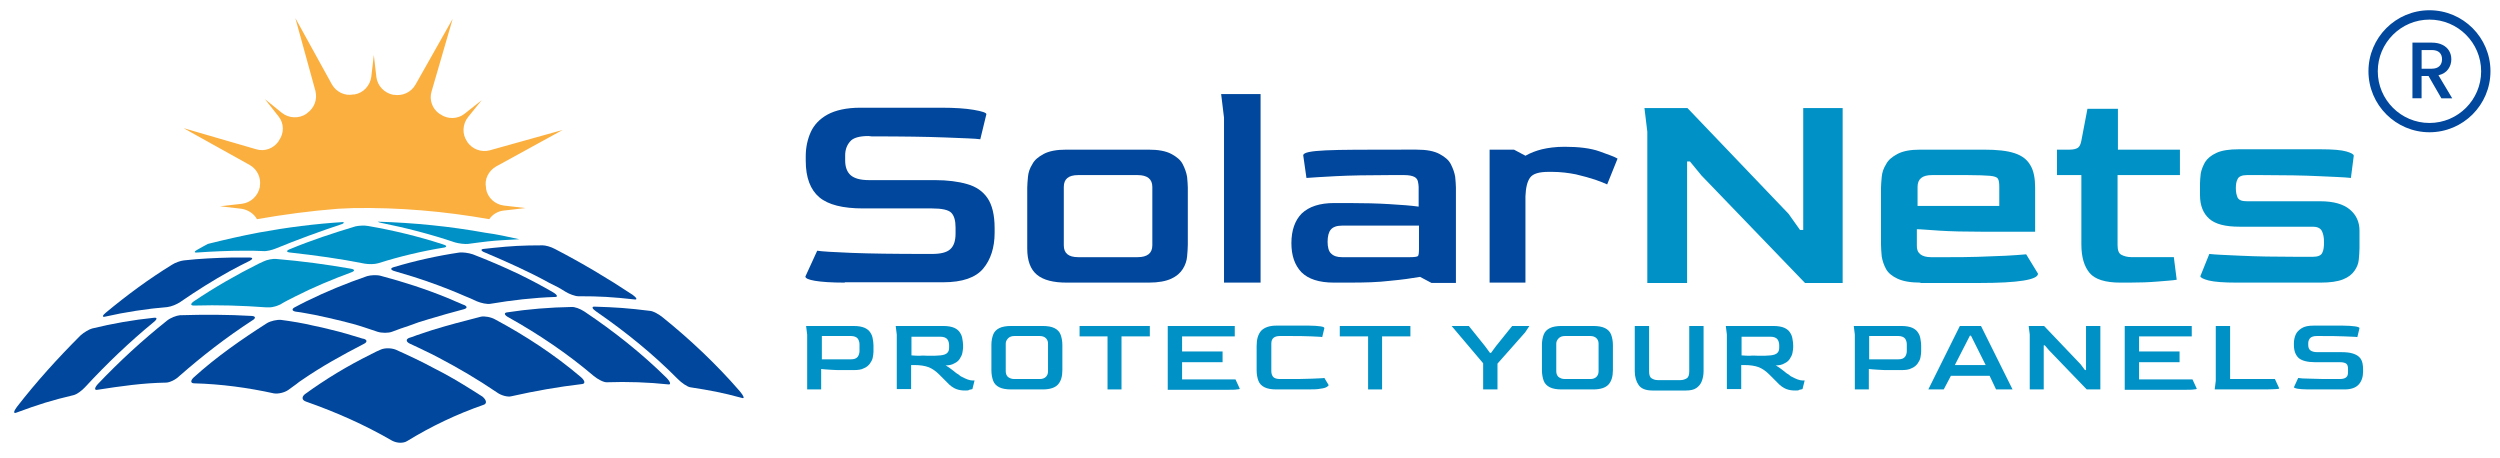 <?xml version="1.0" encoding="UTF-8"?>
<svg id="Layer_1" xmlns="http://www.w3.org/2000/svg" version="1.1" viewBox="0 0 697.5 127.7">
  <!-- Generator: Adobe Illustrator 29.5.1, SVG Export Plug-In . SVG Version: 2.1.0 Build 141)  -->
  <defs>
    <style>
      .st0 {
        fill: #0091c6;
      }

      .st1 {
        fill: #00479d;
      }

      .st2 {
        fill: #fbaf3f;
      }
    </style>
  </defs>
  <g>
    <path class="st1" d="M235.7,78.85c-3.8,0-6.5-.2-8.3-.5s-2.7-.7-2.7-1.2l3.3-7.2c1.3.2,4.4.4,9.5.6s12,.3,20.9.3h1.6c2.4,0,4.1-.4,5.1-1.3s1.5-2.3,1.5-4.4v-1.7c0-1.9-.4-3.3-1.2-4.1-.8-.8-2.6-1.2-5.4-1.2h-19.2c-5.6,0-9.7-1-12.2-3.1s-3.8-5.5-3.8-10.2v-1.3c0-2.4.5-4.7,1.4-6.7s2.5-3.7,4.7-4.9c2.2-1.2,5.3-1.9,9.1-1.9h22.6c3.8,0,6.8.2,9.1.6,2.3.4,3.5.8,3.5,1.2l-1.7,7c-1.4-.2-4.7-.3-9.8-.5-5.1-.2-11.9-.3-20.5-.3l-.9-.1c-2.5,0-4.3.5-5.1,1.5-.9,1-1.4,2.3-1.4,3.9v1.4c0,1.8.5,3.2,1.5,4.1,1,.9,2.7,1.4,5.1,1.4h18.4c3.5,0,6.6.4,9,1.1,2.5.7,4.4,2,5.7,3.9,1.3,1.9,2,4.7,2,8.4v1.3c0,4.1-1.1,7.5-3.2,10s-5.8,3.8-11.1,3.8h-27.5v.1Z"/>
    <path class="st1" d="M297.6,78.85c-3.7,0-6.5-.7-8.3-2.2s-2.7-3.9-2.7-7.3v-17c0-.8.1-1.8.2-3s.5-2.4,1.2-3.5c.6-1.2,1.7-2.1,3.2-2.9,1.5-.8,3.6-1.2,6.3-1.2h22.9c2.8,0,4.9.4,6.4,1.2s2.6,1.7,3.2,2.9,1,2.3,1.2,3.5c.1,1.2.2,2.2.2,3v15.9c0,1-.1,2.1-.2,3.3-.1,1.2-.5,2.4-1.2,3.5s-1.7,2-3.2,2.7-3.6,1.1-6.3,1.1h-22.9ZM300.8,71.75h16.6c2.7,0,4.1-1.1,4.1-3.3v-16.3c0-2.2-1.4-3.3-4.1-3.3h-16.6c-2.7,0-4,1.1-4,3.3v16.3c0,2.2,1.3,3.3,4,3.3Z"/>
    <path class="st1" d="M341.5,78.85v-46l-.8-6.6h11v52.6h-10.2Z"/>
    <path class="st1" d="M372.2,78.85c-4.2,0-7.2-1-9.1-2.9-1.9-2-2.8-4.7-2.8-8.1,0-3.6,1-6.4,2.9-8.3,2-1.9,5-2.9,9-2.9h4.2c4.1,0,7.9.1,11.2.3,3.3.2,6.1.4,8.2.7v-5.5c0-.5-.1-1-.2-1.5s-.4-1-1-1.3-1.5-.5-2.8-.5h-4c-6,0-11.1.1-15.1.3s-6.8.4-8.2.5l-.9-6.3c0-.8,2.1-1.2,6.3-1.4s11.2-.2,21.1-.2h4.2c2.8,0,4.9.4,6.4,1.2s2.6,1.7,3.2,2.9,1,2.3,1.2,3.5c.1,1.2.2,2.2.2,3v26.6h-6.8l-3.2-1.7c-2.3.4-5.1.8-8.4,1.1-3.3.4-7,.5-11.2.5h-4.4ZM374.4,71.75h19c1.2,0,1.9-.1,2.2-.3.2-.2.3-.9.3-2.1v-6.4h-21.5c-1.5,0-2.5.4-3.1,1.1s-.9,1.9-.9,3.4.3,2.7,1,3.3c.7.7,1.7,1,3,1Z"/>
    <path class="st1" d="M415.6,78.85v-37.1h6.8l3.2,1.7c1.4-.8,3-1.4,4.6-1.8,1.7-.4,3.8-.7,6.3-.7,4,0,7.3.4,9.8,1.3,2.5.9,4.2,1.5,5,2l-2.9,7.2c-.7-.3-1.8-.8-3.3-1.3s-3.3-1-5.4-1.5c-2-.4-4.3-.7-6.7-.7h-.9c-2.7,0-4.4.5-5.2,1.6-.8,1.1-1.2,2.8-1.3,5.2v24.1h-10Z"/>
    <path class="st0" d="M459.6,78.85v-42.1l-.8-6.6h12l28.2,29.5,3.2,4.5h.9V30.15h11v48.8h-10.5l-28.9-30-3.2-3.9h-.8v33.9h-11.1v-.1Z"/>
    <path class="st0" d="M535.8,78.85c-2.8,0-4.9-.4-6.4-1.1s-2.6-1.6-3.2-2.7c-.6-1.1-1-2.3-1.2-3.5-.1-1.2-.2-2.3-.2-3.3v-15.9c0-.8.1-1.8.2-3,.1-1.2.5-2.4,1.2-3.5.6-1.2,1.7-2.1,3.2-2.9,1.5-.8,3.6-1.2,6.3-1.2h17.8c3.7,0,6.5.3,8.6,1s3.5,1.8,4.4,3.4c.9,1.5,1.3,3.6,1.3,6.2v12.3h-14.5c-5,0-9-.1-12.2-.3-3.1-.2-5.2-.4-6.3-.4v4.5c-.1,2.2,1.3,3.3,4,3.3h4.2c3,0,5.9,0,8.8-.1,2.8-.1,5.5-.2,7.8-.3,2.4-.1,4.3-.3,5.7-.4l3.3,5.4c0,1.7-5.5,2.6-16.4,2.6h-16.4v-.1ZM535,57.45h22.8v-5.3c0-1.1-.1-1.9-.4-2.3-.2-.4-1-.7-2.2-.8s-3.3-.2-6.2-.2h-10c-2.7,0-4,1.1-4,3.3v5.3h0Z"/>
    <path class="st0" d="M591.6,78.85c-4.2,0-7.1-.9-8.6-2.7-1.5-1.8-2.3-4.4-2.3-8v-19.3h-6.8v-7.1h3.5c1.1,0,1.8-.2,2.3-.5s.8-1,1-2l1.7-8.9h8.5v11.4h17.3v7.1h-17.4v19.5c0,1.4.3,2.3,1,2.7.7.4,1.7.7,3,.7h11.7l.8,6.3c-1.2.2-2.9.3-5.3.5-2.4.2-5,.3-7.8.3h-2.6Z"/>
    <path class="st0" d="M624.1,78.85c-3.7,0-6.3-.2-7.9-.6-1.5-.4-2.3-.8-2.3-1.2l2.5-6.2c1.6.2,4.6.3,8.8.5,4.3.2,9.6.3,15.9.3h4.2c1.4,0,2.3-.4,2.6-1.1.4-.7.5-1.8.5-3,0-1.3-.2-2.3-.6-3.1-.4-.8-1.3-1.2-2.5-1.2h-20.5c-3.9,0-6.7-.7-8.4-2.2s-2.6-3.7-2.6-6.6v-3.3c0-.8.1-1.7.2-2.7.2-1.1.6-2.1,1.2-3.2.7-1.1,1.7-1.9,3.2-2.6,1.5-.7,3.6-1,6.2-1h22.9c3.3,0,5.7.2,7.1.6,1.4.4,2.1.8,2.1,1.2l-.8,6.2c-1.6-.2-4.6-.3-8.9-.5-4.3-.2-9.6-.3-15.9-.3h-4.2c-1.4,0-2.3.4-2.6,1.1-.4.7-.5,1.6-.5,2.6,0,1.1.2,1.9.5,2.6.4.7,1.2,1,2.6,1h20.4c3.8,0,6.5.8,8.3,2.3s2.7,3.5,2.7,5.9v4.9c0,1-.1,2-.2,3.2-.1,1.1-.5,2.1-1.2,3.1s-1.7,1.8-3.2,2.4-3.6.9-6.3.9c0,0-23.3,0-23.3,0Z"/>
  </g>
  <g>
    <path class="st0" d="M225.2,108.65v-15.3l-.3-2.4h13.3c1.3,0,2.3.2,3,.5s1.3.8,1.6,1.3c.4.6.6,1.1.7,1.8.1.6.2,1.2.2,1.8v1.8c0,.5-.1,1-.2,1.6-.1.6-.4,1.1-.8,1.7-.4.5-.9,1-1.7,1.3-.7.4-1.7.5-2.8.5h-3.1c-1.3,0-2.4,0-3.5-.1s-1.9-.1-2.5-.2v5.7h-3.9ZM229.2,100.25h8.2c.9,0,1.5-.2,1.9-.7.3-.4.5-1,.5-1.6v-1.9c0-.6-.2-1.2-.5-1.6s-1-.7-1.8-.7h-8.2v6.5h-.1Z"/>
    <path class="st0" d="M269.2,108.95c-.8,0-1.6-.1-2.4-.4s-1.7-.9-2.6-1.9l-2.2-2.2c-.9-.9-1.9-1.6-2.9-2-1.1-.4-2.4-.6-4-.6h-.9v6.7h-4v-15.2l-.3-2.4h13.3c1.3,0,2.3.2,3,.5s1.3.8,1.6,1.3c.4.6.6,1.1.7,1.8.1.6.2,1.2.2,1.8v.6c0,.4-.1.9-.2,1.5s-.4,1.1-.7,1.6c-.3.5-.8,1-1.5,1.3-.6.4-1.5.6-2.5.6.3.1.6.4,1,.6.4.3.8.6,1.2.9.4.3.8.7,1.2.9s.6.5.8.6c.7.4,1.4.7,1.9.9.6.2,1,.3,1.4.3h.6l-.6,2.4c-.2.1-.5.1-.9.2-.1.2-.6.2-1.2.2ZM258.8,99.25h2c.6,0,1.1-.1,1.6-.1.9-.1,1.5-.3,1.9-.7.4-.4.5-.9.5-1.5v-.7c0-.6-.2-1.2-.5-1.6s-1-.7-1.8-.7h-8.2v5.2c.9.1,1.7.1,2.4.1.7-.1,1.4,0,2.1,0Z"/>
    <path class="st0" d="M282.1,108.65c-1.4,0-2.5-.2-3.3-.6s-1.4-1-1.7-1.8c-.3-.8-.5-1.8-.5-3v-7c0-1.2.2-2.1.5-2.9s.9-1.4,1.7-1.8c.8-.4,1.9-.6,3.3-.6h8.8c1.4,0,2.5.2,3.3.6s1.4,1,1.7,1.8.5,1.8.5,2.9v7c0,1.8-.4,3.1-1.2,4-.8.9-2.2,1.4-4.3,1.4h-8.8ZM283,105.75h7.1c.7,0,1.3-.2,1.7-.6.4-.4.6-.9.6-1.6v-7.7c0-.6-.2-1.1-.6-1.5s-1-.6-1.7-.6h-7.1c-.7,0-1.3.2-1.7.6-.4.4-.7.9-.7,1.5v7.7c0,.7.2,1.2.6,1.6.5.4,1.1.6,1.8.6Z"/>
    <path class="st0" d="M309,108.65v-14.8h-7.8v-2.9h19.6v2.9h-7.9v14.8h-3.9Z"/>
    <path class="st0" d="M325.8,108.65v-17.7h18.7v2.9h-14.7v4.2h11.3v3h-11.3v4.8h14.9l1.2,2.6c0,.1-.3.2-.8.2-.5.1-1.5.1-2.8.1h-16.5v-.1Z"/>
    <path class="st0" d="M356.1,108.65c-1.4,0-2.5-.2-3.3-.6s-1.4-1-1.7-1.8c-.3-.8-.5-1.8-.5-3v-6.7c0-1.9.4-3.3,1.3-4.3.9-.9,2.3-1.4,4.2-1.4h9.1c1.4,0,2.4.1,3.2.2s1.1.3,1.1.5l-.6,2.5c-.3-.1-1.3-.1-3-.2s-4.1-.1-7.3-.1h-1.5c-1.6,0-2.4.7-2.4,2.1v7.7c0,.7.2,1.2.5,1.6.4.4,1,.6,1.9.6h1.2c3.3,0,5.9,0,7.8-.1,1.8-.1,3-.1,3.4-.2l1.2,2c0,.1-.2.3-.5.5s-.9.4-1.8.5c-.9.2-2.2.2-3.8.2,0,0-8.5,0-8.5,0Z"/>
    <path class="st0" d="M381.7,108.65v-14.8h-7.9v-2.9h19.7v2.9h-7.9v14.8h-3.9Z"/>
    <path class="st0" d="M413.8,108.65v-7.3l-8.8-10.4h4.8l4.5,5.6,1.4,1.9h.3l1.4-1.9,4.5-5.6h4.8l-1.2,1.8-7.7,8.7v7.2h-4Z"/>
    <path class="st0" d="M435.7,108.65c-1.4,0-2.5-.2-3.3-.6s-1.4-1-1.7-1.8c-.3-.8-.5-1.8-.5-3v-7c0-1.2.2-2.1.5-2.9s.9-1.4,1.7-1.8c.8-.4,1.9-.6,3.3-.6h8.8c1.4,0,2.5.2,3.3.6s1.4,1,1.7,1.8.5,1.8.5,2.9v7c0,1.8-.4,3.1-1.2,4-.8.9-2.2,1.4-4.3,1.4h-8.8ZM436.6,105.75h7.1c.7,0,1.3-.2,1.7-.6.4-.4.6-.9.6-1.6v-7.7c0-.6-.2-1.1-.6-1.5s-1-.6-1.7-.6h-7.1c-.7,0-1.3.2-1.7.6-.4.4-.7.9-.7,1.5v7.7c0,.7.2,1.2.6,1.6.5.4,1.1.6,1.8.6Z"/>
    <path class="st0" d="M461,108.95c-1.8,0-3.1-.5-3.8-1.5s-1.1-2.3-1.1-3.9v-12.6h4v12.7c0,.9.2,1.6.7,1.9s1,.5,1.7.5h6.4c.6,0,1.2-.2,1.7-.5s.7-1,.7-1.9v-12.7h4v12.6c0,1.1-.2,2-.5,2.8s-.8,1.4-1.5,1.9-1.7.7-2.9.7h-9.4Z"/>
    <path class="st0" d="M500.8,108.95c-.8,0-1.6-.1-2.4-.4s-1.7-.9-2.6-1.9l-2.2-2.2c-.9-.9-1.9-1.6-2.9-2-1.1-.4-2.4-.6-4-.6h-.9v6.7h-4v-15.2l-.3-2.4h13.3c1.3,0,2.3.2,3,.5s1.3.8,1.6,1.3c.4.6.6,1.1.7,1.8.1.6.2,1.2.2,1.8v.6c0,.4-.1.9-.2,1.5s-.4,1.1-.7,1.6c-.3.5-.8,1-1.5,1.3-.6.4-1.5.6-2.5.6.3.1.6.4,1,.6.4.3.8.6,1.2.9.4.3.8.7,1.2.9s.6.5.8.6c.7.4,1.4.7,1.9.9.6.2,1,.3,1.4.3h.6l-.6,2.4c-.2.1-.5.1-.9.2-.1.2-.6.2-1.2.2ZM490.4,99.25h2c.6,0,1.1-.1,1.6-.1.9-.1,1.5-.3,1.9-.7.4-.4.5-.9.5-1.5v-.7c0-.6-.2-1.2-.5-1.6s-1-.7-1.8-.7h-8.2v5.2c.9.1,1.7.1,2.4.1.8-.1,1.4,0,2.1,0Z"/>
    <path class="st0" d="M517.5,108.65v-15.3l-.3-2.4h13.3c1.3,0,2.3.2,3,.5s1.3.8,1.6,1.3c.4.6.6,1.1.7,1.8.1.6.2,1.2.2,1.8v1.8c0,.5-.1,1-.2,1.6-.1.6-.4,1.1-.8,1.7-.4.5-.9,1-1.7,1.3-.7.4-1.7.5-2.8.5h-3.1c-1.3,0-2.4,0-3.5-.1s-1.9-.1-2.5-.2v5.7h-3.9ZM521.4,100.25h8.2c.9,0,1.5-.2,1.9-.7.3-.4.5-1,.5-1.6v-1.9c0-.6-.2-1.2-.5-1.6s-1-.7-1.8-.7h-8.2v6.5h-.1Z"/>
    <path class="st0" d="M538,108.65l8.8-17.7h5.9l8.8,17.7h-4.6l-1.8-3.8h-10.8l-2,3.8h-4.3ZM545.4,101.85h8.6l-4.1-8.2h-.3l-4.2,8.2Z"/>
    <path class="st0" d="M566.3,108.65v-15.3l-.3-2.4h4.3l10.2,10.7,1.2,1.6h.3v-12.3h4v17.7h-3.8l-10.5-10.9-1.2-1.4h-.3v12.3h-3.9Z"/>
    <path class="st0" d="M592.8,108.65v-17.7h18.7v2.9h-14.7v4.2h11.3v3h-11.3v4.8h14.9l1.2,2.6c0,.1-.3.2-.8.2-.5.1-1.5.1-2.8.1h-16.5v-.1Z"/>
    <path class="st0" d="M617.9,108.65l.3-2.4v-15.3h4v14.8h12.5l1.2,2.6c0,.1-.3.2-.8.2s-1.5.1-2.8.1h-14.4Z"/>
    <path class="st0" d="M644,108.65c-1.4,0-2.4-.1-3-.2s-1-.3-1-.4l1.2-2.6c.5.1,1.6.2,3.4.2,1.8.1,4.4.1,7.6.1h.6c.9,0,1.5-.2,1.8-.5.4-.3.5-.8.5-1.6v-.6c0-.7-.1-1.2-.4-1.5-.3-.3-.9-.5-1.9-.5h-7c-2,0-3.5-.4-4.4-1.1-.9-.8-1.4-2-1.4-3.7v-.5c0-.9.2-1.7.5-2.4s.9-1.3,1.7-1.8,1.9-.7,3.3-.7h8.2c1.4,0,2.5.1,3.3.2s1.3.3,1.3.5l-.6,2.5c-.5-.1-1.7-.1-3.6-.2-1.8-.1-4.3-.1-7.4-.1h-.3c-.9,0-1.5.2-1.9.6-.3.4-.5.8-.5,1.4v.5c0,.7.2,1.2.6,1.5s1,.5,1.9.5h6.7c1.3,0,2.4.1,3.3.4s1.6.7,2.1,1.4c.5.7.7,1.7.7,3.1v.5c0,1.5-.4,2.7-1.2,3.6s-2.1,1.4-4,1.4c0,0-10.1,0-10.1,0Z"/>
  </g>
  <g>
    <path class="st2" d="M69.7,46.05l-18.5-10.3,20.3,5.9c2.3.7,4.8-.2,6.2-2.2,0-.1.1-.1.1-.2,1.5-2.1,1.5-4.8-.1-6.8l-3.8-4.8,4.7,3.8c2,1.6,4.8,1.7,6.9.3l.2-.2c2-1.4,2.9-3.8,2.3-6.2l-5.6-20.3,10.2,18.5c1.2,2.1,3.6,3.3,6,2.8h.3c2.5-.4,4.4-2.5,4.7-5l.7-6,.7,6.1c.3,2.5,2.2,4.5,4.7,5h.2c2.4.4,4.8-.7,6-2.8l10.4-18.4-5.9,20.3c-.7,2.3.2,4.8,2.2,6.2.1,0,.1.1.2.1,2.1,1.5,4.9,1.4,6.8-.1l4.8-3.8-3.8,4.7c-1.6,2-1.7,4.8-.3,6.8,0,.1.1.2.1.2,1.4,2,3.9,2.9,6.2,2.3l20.4-5.7-18.6,10.2c-2.1,1.2-3.3,3.6-2.8,5.9v.3c.4,2.5,2.5,4.4,5,4.7l6,.7-6.1.7c-1.7.2-3.1,1.1-4,2.4-12.5-2.2-25-3.3-37.9-3.1-1.7.1-2.6.1-4.4.2-7.6.6-15.1,1.6-22.5,2.9-.9-1.6-2.5-2.6-4.3-2.9l-6-.7,6.1-.7c2.5-.3,4.5-2.2,5-4.7v-.2c.4-2.3-.7-4.7-2.8-5.9"/>
    <path class="st0" d="M144.9,66.75c-3.6.2-6.1.3-8.8.6-1.6.2-3.4.4-5.5.7-.9.1-2.5-.1-3.6-.4-6.8-2.3-13.8-4.1-20.8-5.5-.4-.1-.7-.2-.8-.3,10.2.3,20.1,1.3,30.1,3.1,3.1.4,6.2,1.1,9.4,1.8"/>
    <path class="st0" d="M95.3,62.55c-6.3,2.1-12.3,4.3-18.4,6.8-1,.4-2.5.8-3.5.7-1.7-.1-3.4-.1-5.2-.1-4.4,0-8.8.2-13.2.5-.9.1-.9-.3.1-.8,1.2-.7,1.8-1,2.9-1.6,4.8-1.2,9.6-2.3,14.4-3.2,7.7-1.4,15.4-2.4,23.4-2.9.2.2.1.4-.5.6"/>
    <path class="st0" d="M123.5,68.15c-6.8-2.2-13.8-3.9-20.8-5.1-1-.2-2.6-.1-3.5.1-6.3,1.9-12.4,3.9-18.4,6.4-1,.4-.9.8.1.9,7.1.8,13.8,1.7,20.8,3.1,1.1.2,2.8.2,3.8-.1,6-1.9,12.3-3.4,18.5-4.4.8-.2.6-.6-.5-.9"/>
    <path class="st0" d="M98.1,75.95c-5.4,2-10.7,4.2-15.8,6.8-1.4.7-2.8,1.4-4.1,2.2-.5.2-1.1.5-1.7.6-.4.1-.8.2-1.2.2h-1c-6.8-.5-13.4-.7-20.2-.5-1,0-1-.5,0-1.2,5.8-3.9,11.9-7.4,18.1-10.5.4-.2.9-.4,1.3-.6,1-.5,2.6-.8,3.6-.7,7.1.6,13.8,1.5,20.7,2.7,1.2.2,1.3.6.3,1"/>
    <path class="st1" d="M177.1,83.55c-6.4-.7-9.6-.9-15.8-.9-.8,0-2.5-.6-3.6-1.3-1.4-.9-2.9-1.7-4.4-2.4-5.8-3.2-11.9-5.9-18-8.5-1.1-.4-1.3-.9-.4-1,1-.1,2-.2,2.8-.3,4.8-.5,8-.7,13.7-.7.8,0,2.3.4,3.4,1,7.5,3.9,14.6,8.1,21.7,12.8,1.1.8,1.4,1.4.6,1.3"/>
    <path class="st1" d="M206.4,109.15c-6.5-7.5-13.8-14.4-21.5-20.6-1.1-.9-2.6-1.7-3.4-1.8-6.4-.8-9.5-1-15.7-1.2-.8,0-.6.6.6,1.4,8.1,5.6,15.8,11.8,22.7,18.8,1.1,1.1,2.7,2.2,3.5,2.3,5.7.9,8.6,1.4,14.5,3,.7.2.4-.6-.7-1.9"/>
    <path class="st1" d="M154.9,82.85c-6,.2-12.1.9-18,1.9-1,.2-2.7-.2-3.9-.7-1.1-.5-2.1-1-3.2-1.4-6.4-2.8-13-5.1-19.7-7-1.1-.3-1.3-.8-.3-1.1,6-1.8,12.3-3.2,18.4-4.1.9-.1,2.5.1,3.7.5,4.4,1.7,8.6,3.5,12.8,5.5h0c3.3,1.6,6.5,3.3,9.6,5.1,1.2.7,1.4,1.3.6,1.3"/>
    <path class="st1" d="M163.1,86.95c-1.2-.8-2.8-1.4-3.7-1.3-5.9.1-12.1.6-17.9,1.5-1,.1-.8.8.4,1.4,8.4,4.7,16.4,10.1,23.7,16.3,1.2,1,2.9,1.9,3.8,1.8,5.6-.2,11.5,0,17.1.6.8.1.5-.8-.6-1.9-6.9-6.8-14.6-12.9-22.8-18.4"/>
    <path class="st1" d="M69.7,72.75c-1.9.9-3.7,1.9-5.6,2.9-4.7,2.6-9.3,5.5-13.8,8.6-1,.7-2.6,1.3-3.5,1.4-5.8.5-11.8,1.4-17.5,2.7-.8.2-.8-.3.2-1.1,5.9-4.9,12-9.4,18.5-13.4.9-.6,2.4-1.1,3.3-1.2,4.4-.5,8.9-.7,13.4-.8h4.9c1,0,1,.4.1.9"/>
    <path class="st1" d="M129.5,86.25c-3.4.9-6.6,1.8-9.9,2.8-1.8.5-3.6,1.1-5.4,1.8-1.6.5-3.2,1.1-4.8,1.7-1,.4-2.9.4-4.1,0-.1,0-.2-.1-.3-.1-1.1-.4-2.2-.7-3.3-1.1-2.1-.7-4.3-1.3-6.4-1.8-2.5-.6-5-1.2-7.5-1.7-1.8-.3-3.5-.7-5.3-.9-1.1-.2-1.2-.8-.1-1.3,1-.5,2-1.1,3.1-1.6,5.5-2.7,11.1-5,16.9-7,1-.3,2.7-.4,3.8-.1,6.4,1.7,12.6,3.7,18.7,6.2,1.4.6,2.8,1.2,4.2,1.8,1.3.4,1.4,1,.4,1.3"/>
    <path class="st1" d="M162.4,107.15c-6.8.8-13,1.9-19.7,3.4-1,.3-2.9-.2-4.1-1.1-5.3-3.6-10.6-6.7-16.1-9.6-1.3-.7-2.7-1.4-4-2s-2.6-1.3-4-1.9c-1.2-.5-1.4-1.3-.3-1.7.7-.2,1.3-.4,2-.7,1.4-.5,2.8-.9,4.2-1.4,4.5-1.4,9.1-2.6,13.8-3.8,1-.2,2.8.1,4,.8,8.4,4.5,16.5,9.8,23.8,16,1.2,1,1.4,1.9.4,2"/>
    <path class="st1" d="M42.9,89.85c1-.8,1-1.3.1-1.2-5.8.6-11.6,1.6-17.3,3-.8.2-2.3,1.1-3.2,1.9-6.4,6.4-12.3,12.9-17.8,20-.9,1.2-1,1.9-.2,1.6,6.5-2.4,9.7-3.4,16-4.9.9-.2,2.3-1.2,3.3-2.3,6.1-6.6,12.3-12.5,19.1-18.1"/>
    <path class="st1" d="M70.3,88.15c-6.8-.4-13.3-.4-20.1-.2-1,.1-2.6.7-3.6,1.5-6.9,5.5-13.2,11.3-19.3,17.7-1,1.1-1,1.8-.1,1.6,6.4-1,12.7-1.9,19.1-2,1,0,2.7-.8,3.7-1.8,6.5-5.7,13.1-10.8,20.3-15.5,1.1-.6,1.1-1.2,0-1.3"/>
    <path class="st1" d="M101.5,95.95c-6,3.1-11.8,6.3-17.3,10.1-.5.3-1,.7-1.5,1.1-.7.5-1.5,1.1-2.2,1.6-1.1.8-2.9,1.2-4.1,1-7.3-1.6-14.7-2.6-22.2-2.8-1.1,0-1.1-.8-.1-1.7,6.3-5.7,13.2-10.5,20.4-15.1,1-.6,2.8-1,3.9-.9,3,.4,6.1.9,9,1.6,1.6.3,3.2.7,4.8,1.1,3,.7,6,1.6,8.9,2.5,1.4.2,1.5,1,.4,1.5"/>
    <path class="st1" d="M134.9,112.95c-7.5,2.6-14.6,6-21.3,10.1-1.1.7-2.9.6-4.2-.1-7.8-4.5-15.5-7.9-24-10.9-1.2-.4-1.3-1.3-.3-2.1,5.8-4.2,11.9-7.9,18.4-11.1.1-.1.2-.1.4-.2.8-.4,1.5-.8,2.3-1.1,1.1-.5,2.9-.5,4.2,0,3.8,1.7,7.4,3.4,10.9,5.3.8.4,1.7.9,2.5,1.3,3.7,2,7.2,4.2,10.8,6.5,1.2,1,1.3,2,.3,2.3"/>
  </g>
  <g>
    <path class="st1" d="M681.14,27.42l-3.58-6.21h-1.94v6.21h-2.55v-15.53h5.36c1.19,0,2.2.21,3.03.63.83.42,1.44.98,1.85,1.68.41.7.61,1.48.61,2.35,0,1.01-.29,1.93-.88,2.76-.59.83-1.49,1.39-2.71,1.69l3.84,6.43h-3.04ZM675.63,19.17h2.81c.95,0,1.67-.24,2.16-.72.48-.48.73-1.12.73-1.92s-.24-1.43-.72-1.89c-.48-.45-1.2-.68-2.17-.68h-2.81v5.21Z"/>
    <path class="st1" d="M677.82,36.9c-9.38,0-17.02-7.63-17.02-17.02s7.63-17.02,17.02-17.02,17.02,7.63,17.02,17.02-7.63,17.02-17.02,17.02ZM677.82,5.47c-7.95,0-14.42,6.47-14.42,14.42s6.47,14.42,14.42,14.42,14.42-6.47,14.42-14.42-6.47-14.42-14.42-14.42Z"/>
  </g>
</svg>